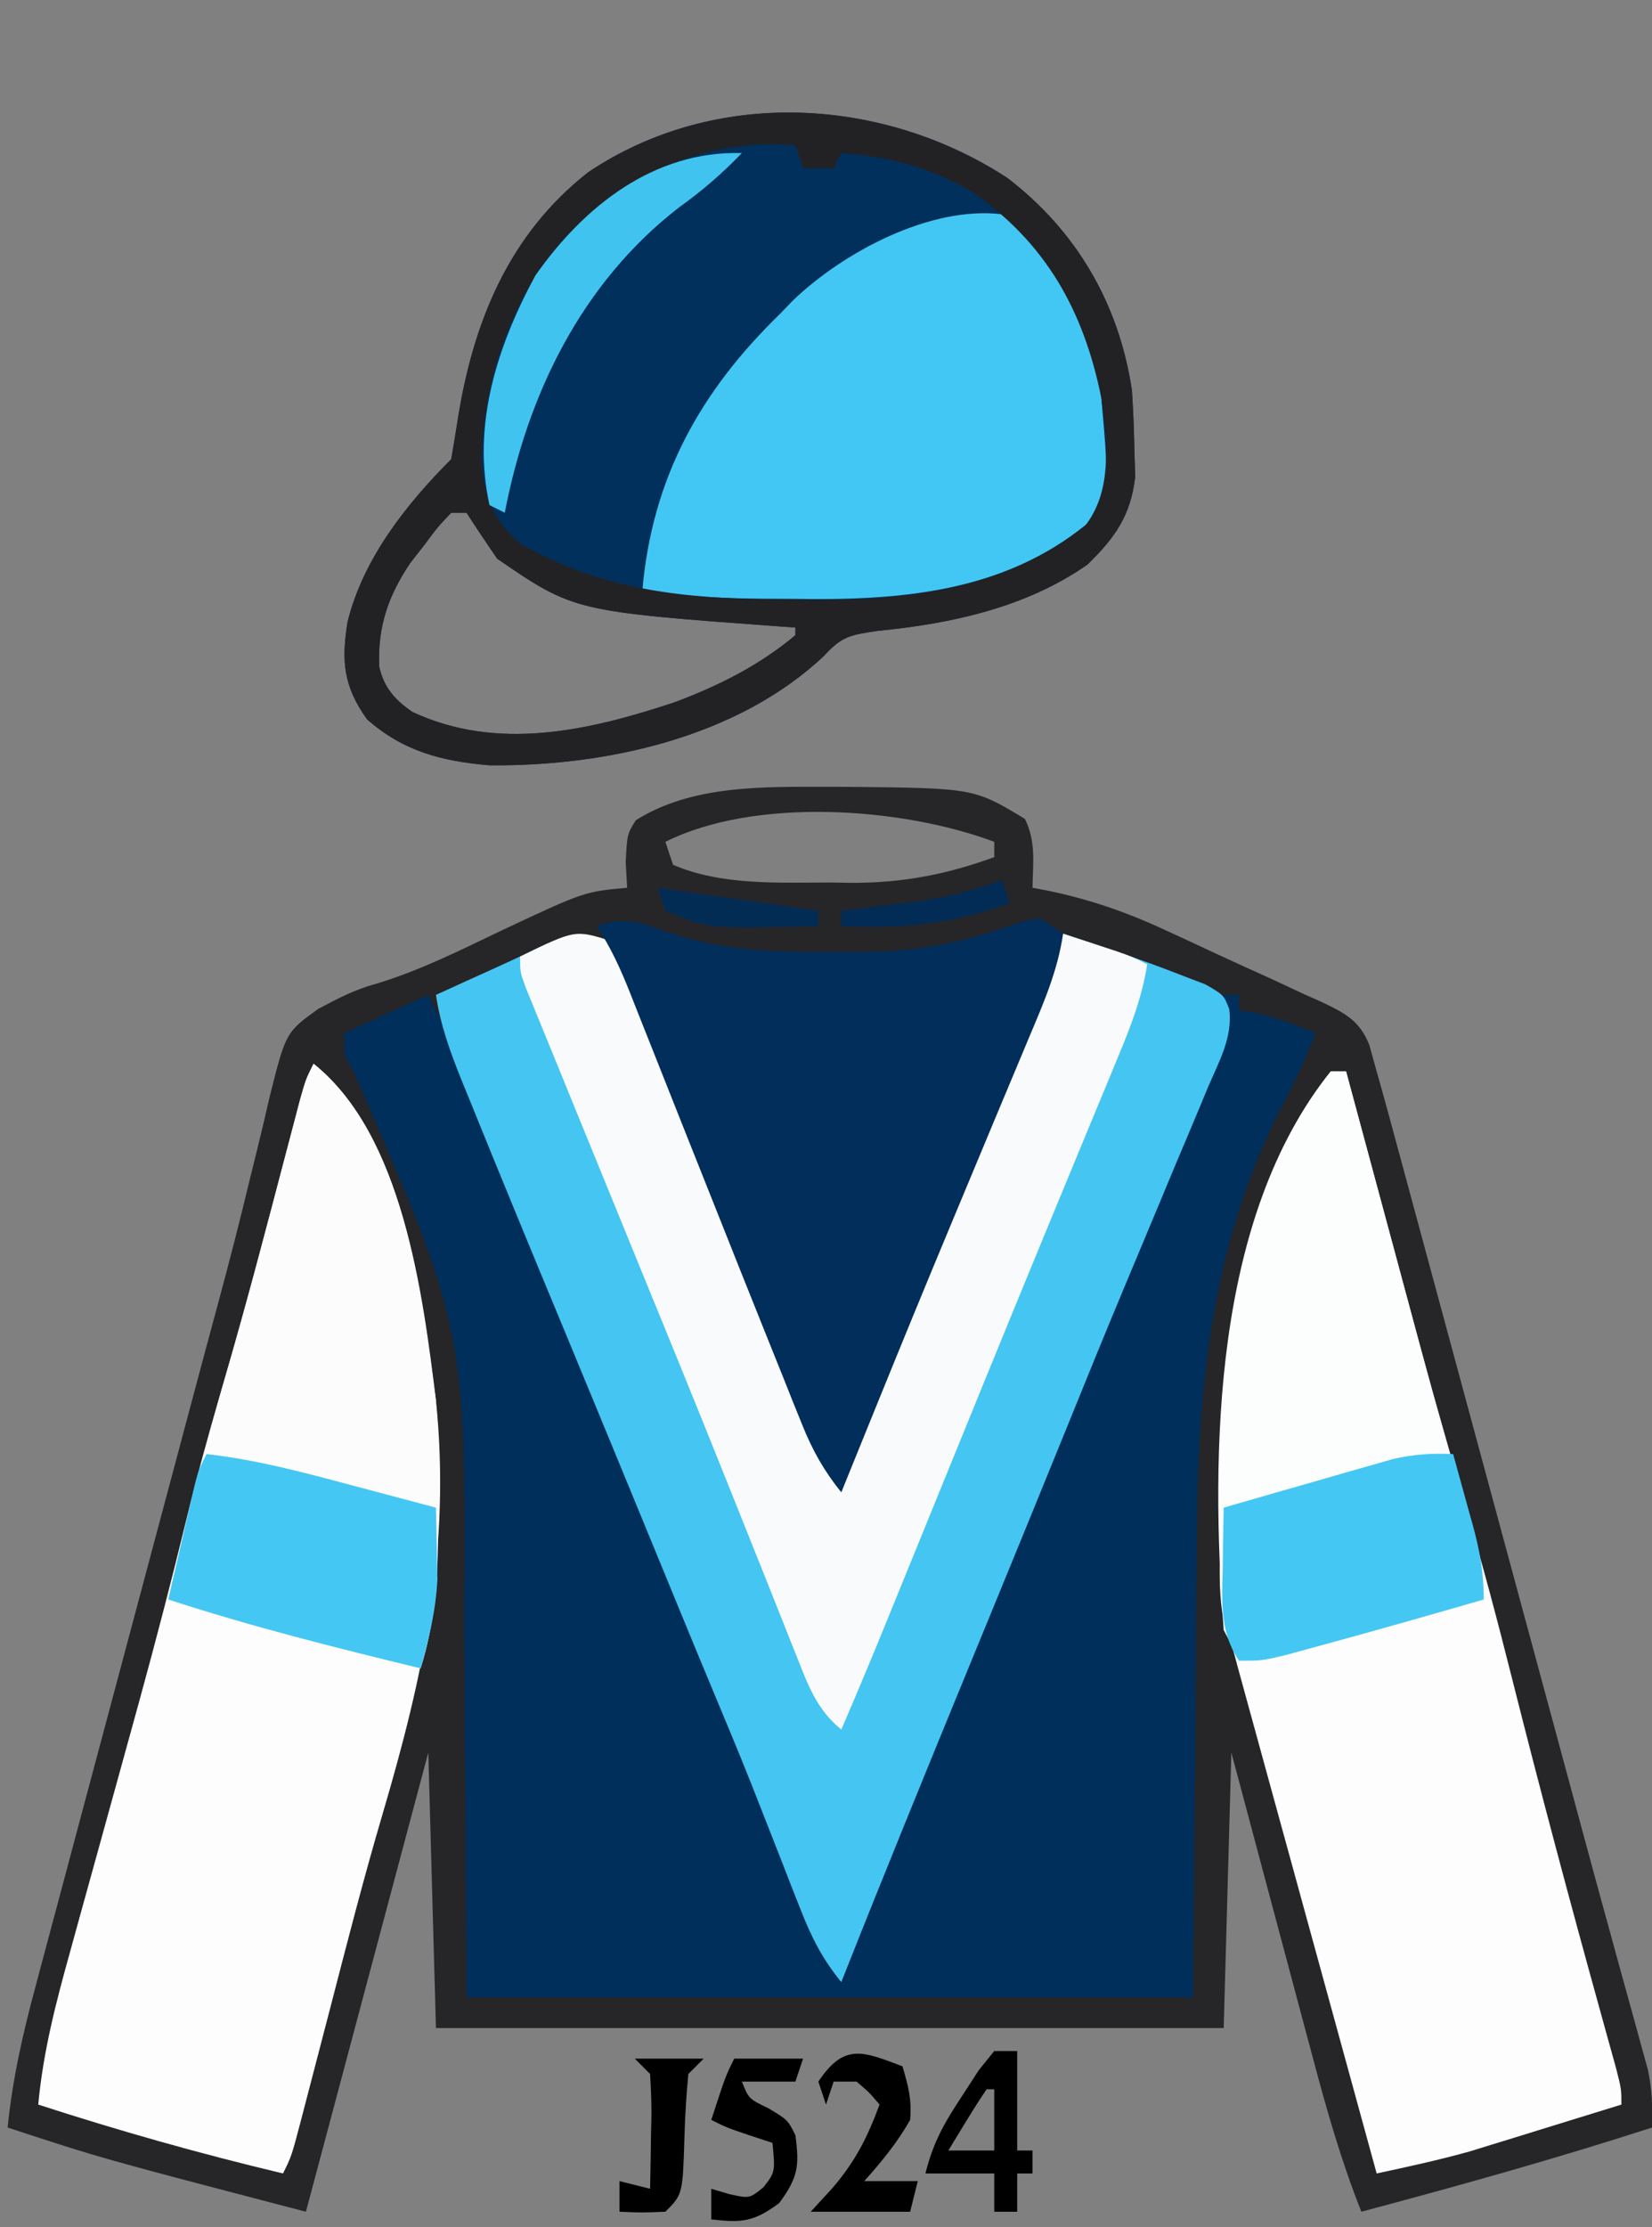 <?xml version="1.0" encoding="UTF-8"?>
<svg version="1.1" xmlns="http://www.w3.org/2000/svg" width="216" height="291">
<rect width="100%" height="100%" fill="#808080" stroke="none"/>
<path d="M0 0 C0.828 0.001 1.657 0.002 2.51 0.002 C19.094 0.167 19.094 0.167 25.75 4.188 C27.228 7.144 26.81 9.93 26.75 13.188 C27.581 13.343 27.581 13.343 28.429 13.503 C33.976 14.627 38.872 16.293 43.996 18.672 C44.733 19.01 45.47 19.348 46.23 19.696 C47.771 20.408 49.309 21.124 50.845 21.845 C53.197 22.942 55.561 24.006 57.928 25.07 C59.431 25.769 60.933 26.469 62.434 27.172 C63.139 27.485 63.844 27.797 64.57 28.12 C67.619 29.586 69.464 30.491 70.777 33.689 C71.098 34.844 71.419 35.998 71.75 37.188 C71.953 37.907 72.156 38.627 72.365 39.368 C73.102 42.001 73.816 44.639 74.528 47.278 C74.936 48.782 74.936 48.782 75.352 50.317 C76.251 53.633 77.147 56.949 78.043 60.266 C78.673 62.594 79.304 64.922 79.935 67.25 C81.599 73.395 83.261 79.54 84.923 85.685 C86.588 91.844 88.256 98.002 89.924 104.16 C91.812 111.134 93.7 118.108 95.587 125.082 C95.876 126.15 96.165 127.218 96.462 128.318 C97.032 130.425 97.601 132.533 98.169 134.64 C99.675 140.231 101.197 145.816 102.74 151.396 C103.065 152.582 103.39 153.767 103.726 154.988 C104.35 157.265 104.98 159.54 105.615 161.813 C105.895 162.837 106.175 163.861 106.463 164.916 C106.712 165.816 106.961 166.715 107.218 167.642 C107.759 170.231 107.848 172.55 107.75 175.188 C95.189 179.255 82.505 182.782 69.75 186.188 C67.121 179.584 65.216 172.897 63.395 166.031 C62.935 164.317 62.935 164.317 62.466 162.568 C61.494 158.942 60.528 155.315 59.562 151.688 C58.902 149.219 58.241 146.75 57.58 144.281 C55.965 138.251 54.358 132.219 52.75 126.188 C52.42 138.067 52.09 149.947 51.75 162.188 C17.76 162.188 -16.23 162.188 -51.25 162.188 C-51.58 150.308 -51.91 138.428 -52.25 126.188 C-57.53 145.988 -62.81 165.787 -68.25 186.188 C-94.946 179.223 -94.946 179.223 -107.25 175.188 C-106.615 168.816 -105.254 162.861 -103.585 156.686 C-103.178 155.152 -103.178 155.152 -102.762 153.587 C-101.865 150.216 -100.96 146.846 -100.055 143.477 C-99.422 141.107 -98.79 138.737 -98.159 136.366 C-96.493 130.118 -94.82 123.872 -93.146 117.625 C-91.468 111.361 -89.797 105.094 -88.125 98.828 C-86.231 91.734 -84.337 84.64 -82.439 77.547 C-82.149 76.461 -81.859 75.376 -81.56 74.258 C-80.986 72.118 -80.408 69.978 -79.827 67.84 C-78.306 62.229 -76.859 56.611 -75.506 50.956 C-75.213 49.77 -74.919 48.584 -74.617 47.362 C-74.057 45.094 -73.518 42.821 -73.004 40.543 C-70.876 32.078 -70.876 32.078 -66.639 29.017 C-64.043 27.641 -61.819 26.466 -59.004 25.715 C-53.271 23.976 -48.02 21.327 -42.625 18.75 C-31.856 13.7 -31.856 13.7 -26.25 13.188 C-26.312 12.094 -26.374 11.001 -26.438 9.875 C-26.25 6.188 -26.25 6.188 -25.125 4.375 C-17.808 -0.259 -8.388 -0.009 0 0 Z M-21.25 7.188 C-20.92 8.178 -20.59 9.168 -20.25 10.188 C-13.992 12.893 -6.492 12.522 0.188 12.5 C1.16 12.516 2.133 12.532 3.135 12.549 C9.815 12.553 15.473 11.462 21.75 9.188 C21.75 8.527 21.75 7.867 21.75 7.188 C9.717 2.675 -9.493 1.309 -21.25 7.188 Z " fill="#262528" transform="translate(108.25,102.812)"/>
<path d="M0 0 C5.014 10.028 9.4 20.256 13.5 30.688 C14.543 33.323 15.589 35.957 16.637 38.59 C16.907 39.269 17.177 39.948 17.455 40.647 C20.669 48.711 23.993 56.729 27.312 64.75 C31.529 74.943 35.674 85.155 39.629 95.453 C43.748 106.11 48.397 116.546 53 127 C57.216 119.298 60.376 111.223 63.594 103.074 C66.35 96.093 69.173 89.14 72 82.188 C72.405 81.19 72.405 81.19 72.818 80.173 C77.261 69.243 81.731 58.324 86.21 47.409 C87.242 44.895 88.272 42.381 89.303 39.867 C92.188 32.829 95.08 25.794 98.016 18.777 C98.445 17.747 98.873 16.716 99.315 15.655 C100.076 13.83 100.842 12.008 101.614 10.189 C101.937 9.411 102.261 8.633 102.594 7.832 C102.869 7.18 103.144 6.527 103.428 5.855 C104.197 3.686 104.197 3.686 104 0 C104.66 0 105.32 0 106 0 C106 0.66 106 1.32 106 2 C107.083 2.186 107.083 2.186 108.188 2.375 C110.957 2.99 113.397 3.884 116 5 C114.61 8.654 112.955 12.048 111.125 15.5 C102.375 32.98 100.558 51.71 100.488 70.941 C100.473 72.493 100.456 74.044 100.438 75.596 C100.381 81.251 100.348 86.907 100.312 92.562 C100.209 105.247 100.106 117.931 100 131 C68.65 131 37.3 131 5 131 C4.75 93.375 4.75 93.375 4.702 81.642 C4.929 43.76 4.929 43.76 -9.863 9.77 C-11 8 -11 8 -11 5 C-7.37 3.35 -3.74 1.7 0 0 Z " fill="#002F5B" transform="translate(56,130)"/>
<path d="M0 0 C1.307 1.818 1.307 1.818 2.324 4.344 C2.737 5.343 3.15 6.342 3.576 7.371 C4.046 8.569 4.516 9.766 5 11 C5.587 12.45 6.175 13.899 6.764 15.348 C8.806 20.388 10.811 25.443 12.812 30.5 C18.056 43.734 23.425 56.902 29 70 C33.924 60.695 37.796 50.994 41.75 41.25 C42.463 39.502 43.175 37.755 43.889 36.008 C45.289 32.575 46.688 29.142 48.084 25.708 C50.546 19.656 53.023 13.609 55.5 7.562 C56.667 4.709 57.834 1.854 59 -1 C64.208 0.708 69.397 2.432 74.5 4.438 C75.521 4.828 76.542 5.219 77.594 5.621 C80 7 80 7 80.724 8.861 C81.196 12.522 79.402 15.668 77.984 18.973 C77.495 20.152 77.495 20.152 76.995 21.355 C75.924 23.929 74.837 26.495 73.75 29.062 C73.002 30.852 72.255 32.643 71.51 34.434 C70.024 38.001 68.532 41.566 67.037 45.129 C64.479 51.234 61.984 57.364 59.5 63.5 C56.365 71.213 53.215 78.92 50.051 86.621 C49.531 87.887 49.531 87.887 49.001 89.178 C48.292 90.902 47.584 92.626 46.875 94.35 C41.183 108.207 35.507 122.068 30 136 C27.56 133.013 26.097 130.148 24.695 126.562 C24.276 125.502 23.857 124.441 23.426 123.348 C22.997 122.243 22.567 121.138 22.125 120 C21.274 117.833 20.423 115.666 19.57 113.5 C19.143 112.413 18.716 111.327 18.276 110.207 C16.676 106.186 15.013 102.194 13.34 98.203 C11.837 94.611 10.352 91.011 8.871 87.41 C8.597 86.744 8.323 86.077 8.04 85.39 C7.172 83.281 6.305 81.172 5.438 79.062 C1.607 69.75 -2.228 60.44 -6.087 51.139 C-10.32 40.94 -14.548 30.738 -18.688 20.5 C-19.178 19.299 -19.178 19.299 -19.679 18.073 C-21.154 14.399 -22.413 10.942 -23 7 C-20.301 5.765 -17.6 4.536 -14.895 3.316 C-13.216 2.553 -11.543 1.776 -9.887 0.965 C-6.134 -0.824 -3.954 -1.359 0 0 Z " fill="#45C5F1" transform="translate(80,123)"/>
<path d="M0 0 C9.039 6.919 14.587 16.446 16.281 27.746 C16.447 30.222 16.546 32.703 16.594 35.184 C16.65 37.1 16.65 37.1 16.707 39.055 C16.123 44.116 14.079 46.988 10.484 50.504 C2.441 56.134 -7.344 58.247 -17.012 59.184 C-20.578 59.725 -21.642 59.886 -23.969 62.434 C-35.326 73.149 -52.578 76.897 -67.719 76.746 C-73.928 76.214 -78.932 74.949 -83.719 70.746 C-86.825 66.437 -87.094 63.105 -86.281 58.031 C-84.251 49.784 -78.649 42.677 -72.719 36.746 C-72.425 35.025 -72.135 33.304 -71.87 31.578 C-69.863 18.876 -65.216 7.397 -54.812 -0.746 C-38.281 -11.832 -16.392 -10.671 0 0 Z M-72.719 43.746 C-74.469 45.587 -74.469 45.587 -76.219 47.934 C-76.827 48.711 -77.436 49.488 -78.062 50.289 C-80.977 54.613 -82.337 58.618 -82.141 63.816 C-81.535 66.588 -80.106 68.181 -77.801 69.773 C-66.631 74.992 -54.626 72.203 -43.469 68.496 C-37.7 66.328 -32.468 63.716 -27.719 59.746 C-27.719 59.416 -27.719 59.086 -27.719 58.746 C-28.287 58.706 -28.855 58.667 -29.44 58.626 C-56.661 56.634 -56.661 56.634 -66.719 49.746 C-68.079 47.764 -69.417 45.767 -70.719 43.746 C-71.379 43.746 -72.039 43.746 -72.719 43.746 Z " fill="#01305C" transform="translate(131.719,23.254)"/>
<path d="M0 0 C11.769 9.416 14.071 29.845 16 44 C17.975 63.19 14.39 79.874 9.014 98.062 C6.537 106.466 4.36 114.946 2.166 123.428 C1.107 127.516 0.041 131.603 -1.031 135.688 C-1.216 136.4 -1.401 137.113 -1.592 137.848 C-2.886 142.772 -2.886 142.772 -4 145 C-14.818 142.425 -25.422 139.432 -36 136 C-35.358 129.055 -33.672 122.598 -31.797 115.891 C-31.317 114.148 -31.317 114.148 -30.828 112.369 C-29.807 108.661 -28.779 104.956 -27.75 101.25 C-26.408 96.402 -25.07 91.553 -23.734 86.703 C-23.41 85.526 -23.085 84.348 -22.751 83.135 C-20.6 75.297 -18.548 67.44 -16.63 59.541 C-15.288 54.027 -13.773 48.574 -12.188 43.125 C-11.917 42.191 -11.646 41.258 -11.367 40.296 C-11.143 39.524 -10.919 38.752 -10.688 37.957 C-8.196 29.268 -5.922 20.518 -3.628 11.776 C-3.137 9.916 -3.137 9.916 -2.637 8.02 C-2.345 6.907 -2.053 5.794 -1.753 4.648 C-1 2 -1 2 0 0 Z " fill="#FDFDFD" transform="translate(41,139)"/>
<path d="M0 0 C0.66 0 1.32 0 2 0 C2.152 0.564 2.304 1.127 2.46 1.708 C4.064 7.664 5.671 13.619 7.28 19.574 C7.877 21.786 8.473 23.998 9.069 26.21 C13.224 41.662 13.224 41.662 17.66 57.035 C19.87 64.431 21.826 71.876 23.711 79.36 C27.378 93.913 31.243 108.406 35.257 122.867 C35.441 123.536 35.626 124.204 35.816 124.893 C36.314 126.696 36.815 128.497 37.317 130.299 C38 133 38 133 38 135 C34.356 136.131 30.709 137.254 27.062 138.375 C26.041 138.692 25.019 139.009 23.967 139.336 C22.958 139.645 21.949 139.955 20.91 140.273 C19.994 140.556 19.077 140.839 18.133 141.13 C14.121 142.244 10.071 143.129 6 144 C5.764 143.14 5.528 142.28 5.285 141.394 C3.066 133.3 0.844 125.207 -1.38 117.114 C-2.523 112.953 -3.666 108.792 -4.807 104.631 C-5.907 100.617 -7.01 96.603 -8.114 92.59 C-8.535 91.057 -8.956 89.524 -9.376 87.99 C-9.963 85.846 -10.552 83.704 -11.142 81.561 C-11.478 80.34 -11.813 79.118 -12.158 77.86 C-12.883 75.087 -12.883 75.087 -14 73 C-15.74 49.681 -15.376 19.088 0 0 Z " fill="#FDFDFD" transform="translate(174,140)"/>
<path d="M0 0 C1.307 1.818 1.307 1.818 2.324 4.344 C2.737 5.343 3.15 6.342 3.576 7.371 C4.046 8.569 4.516 9.766 5 11 C5.587 12.45 6.175 13.899 6.764 15.348 C8.806 20.388 10.811 25.443 12.812 30.5 C18.056 43.734 23.425 56.902 29 70 C33.924 60.695 37.796 50.994 41.75 41.25 C42.463 39.502 43.175 37.755 43.889 36.008 C45.289 32.575 46.688 29.142 48.084 25.708 C50.546 19.656 53.023 13.609 55.5 7.562 C56.667 4.709 57.834 1.854 59 -1 C60.459 -0.523 61.917 -0.043 63.375 0.438 C64.187 0.704 64.999 0.971 65.836 1.246 C68 2 68 2 70 3 C69.319 7.365 67.802 11.246 66.105 15.297 C65.806 16.023 65.506 16.749 65.198 17.497 C64.198 19.916 63.193 22.333 62.188 24.75 C61.115 27.343 60.044 29.936 58.974 32.529 C58.21 34.378 57.447 36.226 56.682 38.074 C51.361 50.948 46.118 63.853 40.862 76.753 C39.611 79.825 38.358 82.897 37.105 85.969 C36.734 86.881 36.363 87.793 35.98 88.732 C34.032 93.509 32.049 98.266 30 103 C26.752 100.335 25.658 97.186 24.129 93.336 C23.854 92.652 23.58 91.967 23.297 91.262 C22.379 88.969 21.471 86.672 20.562 84.375 C19.576 81.905 18.586 79.437 17.597 76.968 C16.886 75.195 16.177 73.421 15.468 71.647 C10.815 60.009 6.058 48.413 1.312 36.812 C-0.38 32.673 -2.071 28.534 -3.762 24.395 C-4.131 23.492 -4.5 22.589 -4.881 21.659 C-5.578 19.951 -6.275 18.243 -6.969 16.534 C-7.693 14.755 -8.421 12.978 -9.152 11.202 C-9.703 9.852 -9.703 9.852 -10.265 8.475 C-10.764 7.259 -10.764 7.259 -11.274 6.017 C-12 4 -12 4 -12 2 C-4.791 -1.534 -4.791 -1.534 0 0 Z " fill="#F9FAFB" transform="translate(80,123)"/>
<path d="M0 0 C7.633 5.885 11.48 14.696 13 24 C14.096 36.511 14.096 36.511 11 40.562 C-0.016 49.513 -13.692 50.486 -27.438 50.25 C-29.277 50.242 -29.277 50.242 -31.154 50.234 C-36.564 50.187 -41.671 49.995 -47 49 C-45.687 34.372 -39.433 23.133 -29 13 C-28.448 12.428 -27.897 11.855 -27.328 11.266 C-20.766 4.963 -9.351 -1.138 0 0 Z " fill="#42C7F4" transform="translate(131,28)"/>
<path d="M0 0 C7.169 2.485 13.858 2.71 21.396 2.634 C22.555 2.646 23.714 2.657 24.908 2.669 C32.126 2.645 38.111 1.649 44.896 -0.741 C46.984 -1.462 46.984 -1.462 48.896 -1.741 C49.886 -1.081 50.876 -0.421 51.896 0.259 C51.195 5.093 49.353 9.303 47.467 13.767 C47.12 14.598 46.774 15.429 46.416 16.285 C45.289 18.987 44.155 21.685 43.021 24.384 C41.859 27.165 40.699 29.947 39.538 32.729 C38.764 34.585 37.989 36.441 37.214 38.297 C33.877 46.288 30.592 54.299 27.334 62.322 C26.876 63.449 26.418 64.577 25.946 65.738 C24.928 68.245 23.912 70.752 22.896 73.259 C20.609 70.423 19.115 67.746 17.76 64.369 C17.355 63.368 16.95 62.367 16.533 61.335 C16.096 60.238 15.659 59.14 15.209 58.009 C14.746 56.86 14.282 55.711 13.805 54.527 C11.108 47.833 8.445 41.127 5.777 34.422 C4.687 31.684 3.596 28.947 2.505 26.209 C1.066 22.601 -0.366 18.991 -1.796 15.379 C-2.462 13.704 -3.128 12.028 -3.795 10.353 C-4.1 9.579 -4.404 8.805 -4.718 8.008 C-5.976 4.856 -7.214 2.094 -9.104 -0.741 C-5.341 -1.995 -3.637 -1.281 0 0 Z " fill="#012E5A" transform="translate(87.104,121.741)"/>
<path d="M0 0 C11.655 9.324 14.279 29.906 16 44 C16.259 48.588 16.281 53.156 16.25 57.75 C16.262 59.5 16.262 59.5 16.273 61.285 C16.259 67.544 15.858 73.014 14 79 C2.895 76.305 -8.132 73.55 -19 70 C-16.807 60.155 -14.33 50.44 -11.505 40.758 C-8.715 31.141 -6.17 21.461 -3.628 11.777 C-3.301 10.537 -2.974 9.297 -2.637 8.02 C-2.345 6.907 -2.053 5.794 -1.753 4.648 C-1 2 -1 2 0 0 Z " fill="#FCFCFC" transform="translate(41,139)"/>
<path d="M0 0 C0.66 0 1.32 0 2 0 C2.152 0.564 2.304 1.127 2.46 1.708 C4.064 7.664 5.671 13.619 7.28 19.574 C7.877 21.786 8.473 23.998 9.069 26.21 C9.933 29.42 10.8 32.63 11.668 35.84 C11.951 36.885 12.233 37.931 12.524 39.008 C14.426 46 16.413 52.962 18.569 59.88 C19.561 63.132 20 65.547 20 69 C12.619 71.138 5.229 73.239 -2.188 75.25 C-4.034 75.753 -4.034 75.753 -5.918 76.266 C-9 77 -9 77 -12 77 C-15.243 71.62 -14.427 65.403 -14.438 59.312 C-14.439 58.648 -14.44 57.984 -14.442 57.3 C-14.409 38.351 -12.347 15.327 0 0 Z " fill="#FCFDFD" transform="translate(174,140)"/>
<path d="M0 0 C9.039 6.919 14.587 16.446 16.281 27.746 C16.447 30.222 16.546 32.703 16.594 35.184 C16.65 37.1 16.65 37.1 16.707 39.055 C16.123 44.116 14.079 46.988 10.484 50.504 C2.441 56.134 -7.344 58.247 -17.012 59.184 C-20.578 59.725 -21.642 59.886 -23.969 62.434 C-35.326 73.149 -52.578 76.897 -67.719 76.746 C-73.928 76.214 -78.932 74.949 -83.719 70.746 C-86.825 66.437 -87.094 63.105 -86.281 58.031 C-84.251 49.784 -78.649 42.677 -72.719 36.746 C-72.425 35.025 -72.135 33.304 -71.87 31.578 C-69.863 18.876 -65.216 7.397 -54.812 -0.746 C-38.281 -11.832 -16.392 -10.671 0 0 Z M-55.719 5.746 C-56.26 6.248 -56.802 6.749 -57.359 7.266 C-64.622 14.803 -68.604 26.579 -68.75 36.969 C-68.392 41.756 -67.302 44.589 -63.719 47.746 C-52.373 54.306 -40.704 55.094 -27.844 55.059 C-26.078 55.083 -26.078 55.083 -24.277 55.107 C-11.826 55.114 0.417 53.324 10.281 45.309 C13.836 40.513 12.949 34.36 12.281 28.746 C9.961 17.287 4.995 8.427 -4.719 1.746 C-10.283 -1.398 -15.369 -2.792 -21.719 -3.254 C-22.049 -2.594 -22.379 -1.934 -22.719 -1.254 C-24.039 -1.254 -25.359 -1.254 -26.719 -1.254 C-27.214 -2.739 -27.214 -2.739 -27.719 -4.254 C-37.991 -5.209 -48.293 -1.288 -55.719 5.746 Z M-72.719 43.746 C-74.469 45.587 -74.469 45.587 -76.219 47.934 C-76.827 48.711 -77.436 49.488 -78.062 50.289 C-80.977 54.613 -82.337 58.618 -82.141 63.816 C-81.535 66.588 -80.106 68.181 -77.801 69.773 C-66.631 74.992 -54.626 72.203 -43.469 68.496 C-37.7 66.328 -32.468 63.716 -27.719 59.746 C-27.719 59.416 -27.719 59.086 -27.719 58.746 C-28.287 58.706 -28.855 58.667 -29.44 58.626 C-56.661 56.634 -56.661 56.634 -66.719 49.746 C-68.079 47.764 -69.417 45.767 -70.719 43.746 C-71.379 43.746 -72.039 43.746 -72.719 43.746 Z " fill="#222225" transform="translate(131.719,23.254)"/>
<path d="M0 0 C6.482 0.726 12.646 2.379 18.938 4.062 C20.536 4.485 20.536 4.485 22.166 4.916 C24.778 5.607 27.39 6.302 30 7 C30.055 9 30.093 11 30.125 13 C30.148 14.114 30.171 15.227 30.195 16.375 C29.972 20.518 29.111 24.01 28 28 C16.895 25.305 5.868 22.55 -5 19 C-4.357 16.208 -3.711 13.416 -3.062 10.625 C-2.88 9.831 -2.698 9.037 -2.51 8.219 C-2.333 7.458 -2.155 6.698 -1.973 5.914 C-1.81 5.212 -1.648 4.511 -1.481 3.788 C-1 2 -1 2 0 0 Z " fill="#45C7F3" transform="translate(27,190)"/>
<path d="M0 0 C0.673 2.415 1.338 4.832 2 7.25 C2.191 7.932 2.382 8.614 2.578 9.316 C3.5 12.706 4 15.458 4 19 C-3.381 21.138 -10.771 23.239 -18.188 25.25 C-19.419 25.585 -20.65 25.92 -21.918 26.266 C-25 27 -25 27 -28 27 C-30.568 23.158 -30.227 19.186 -30.125 14.75 C-30.116 14.005 -30.107 13.26 -30.098 12.492 C-30.074 10.661 -30.038 8.831 -30 7 C-25.941 5.823 -21.877 4.66 -17.812 3.5 C-16.662 3.166 -15.512 2.832 -14.326 2.488 C-13.214 2.172 -12.103 1.857 -10.957 1.531 C-9.936 1.238 -8.915 0.945 -7.863 0.643 C-5.131 0.029 -2.787 -0.125 0 0 Z " fill="#44C7F3" transform="translate(190,190)"/>
<path d="M0 0 C-2.59 2.695 -5.214 4.952 -8.25 7.125 C-20.937 16.963 -28.011 31.457 -31 47 C-31.66 46.67 -32.32 46.34 -33 46 C-35.294 35.485 -32.027 25.307 -27 16 C-20.626 6.943 -11.52 -0.311 0 0 Z " fill="#41C3EF" transform="translate(97,20)"/>
<path d="M0 0 C0.99 0 1.98 0 3 0 C3 4.29 3 8.58 3 13 C3.66 13 4.32 13 5 13 C5 13.99 5 14.98 5 16 C4.34 16 3.68 16 3 16 C3 17.65 3 19.3 3 21 C2.01 21 1.02 21 0 21 C0 19.35 0 17.7 0 16 C-2.97 16 -5.94 16 -9 16 C-7.953 11.812 -6.487 9.332 -4.125 5.75 C-3.077 4.134 -3.077 4.134 -2.008 2.484 C-1.345 1.665 -0.683 0.845 0 0 Z M-1 5 C-1.891 6.309 -2.739 7.648 -3.562 9 C-4.018 9.742 -4.473 10.485 -4.941 11.25 C-5.465 12.116 -5.465 12.116 -6 13 C-4.02 13 -2.04 13 0 13 C0 10.36 0 7.72 0 5 C-0.33 5 -0.66 5 -1 5 Z " fill="#000000" transform="translate(130,268)"/>
<path d="M0 0 C0.774 2.653 1.228 4.293 1 7 C-0.674 9.962 -2.734 12.471 -5 15 C-2.69 15 -0.38 15 2 15 C1.67 16.32 1.34 17.64 1 19 C-3.29 19 -7.58 19 -12 19 C-11.072 17.989 -10.144 16.979 -9.188 15.938 C-6.2 12.477 -4.57 9.274 -3 5 C-4.312 3.438 -4.312 3.438 -6 2 C-6.99 2 -7.98 2 -9 2 C-9.33 2.99 -9.66 3.98 -10 5 C-10.33 4.01 -10.66 3.02 -11 2 C-7.61 -3.085 -5.187 -1.959 0 0 Z " fill="#000000" transform="translate(118,270)"/>
<path d="M0 0 C2.97 0 5.94 0 9 0 C8.67 0.99 8.34 1.98 8 3 C5.69 3 3.38 3 1 3 C1.898 5.243 1.898 5.243 4.5 6.5 C7 8 7 8 8 10 C8.54 14.053 8.342 15.537 5.875 18.875 C2.565 21.322 1.017 21.467 -3 21 C-3 19.68 -3 18.36 -3 17 C-2.237 17.227 -1.474 17.454 -0.688 17.688 C1.982 18.289 1.982 18.289 3.812 16.812 C5.365 14.804 5.365 14.804 5 11 C4.051 10.691 3.103 10.381 2.125 10.062 C-1 9 -1 9 -3 8 C-1.125 2.25 -1.125 2.25 0 0 Z " fill="#000000" transform="translate(96,269)"/>
<path d="M0 0 C2.97 0 5.94 0 9 0 C8.34 0.66 7.68 1.32 7 2 C6.745 4.689 6.58 7.306 6.5 10 C6.27 17.73 6.27 17.73 4 20 C0.875 20.125 0.875 20.125 -2 20 C-2 18.68 -2 17.36 -2 16 C-0.68 16.33 0.64 16.66 2 17 C2.054 14.541 2.094 12.084 2.125 9.625 C2.142 8.926 2.159 8.228 2.176 7.508 C2.193 5.671 2.103 3.834 2 2 C1.34 1.34 0.68 0.68 0 0 Z " fill="#000000" transform="translate(83,269)"/>
<path d="M0 0 C0.33 0.99 0.66 1.98 1 3 C-6.465 5.775 -13.067 6.368 -21 6 C-21 5.34 -21 4.68 -21 4 C-19.987 3.879 -18.974 3.758 -17.93 3.633 C-16.578 3.464 -15.227 3.295 -13.875 3.125 C-13.21 3.046 -12.545 2.968 -11.859 2.887 C-7.696 2.356 -3.933 1.458 0 0 Z " fill="#022C55" transform="translate(131,115)"/>
<path d="M0 0 C6.93 0.99 13.86 1.98 21 3 C21 3.66 21 4.32 21 5 C6.538 5.391 6.538 5.391 1 3 C0.67 2.01 0.34 1.02 0 0 Z " fill="#032C54" transform="translate(86,116)"/>
</svg>
